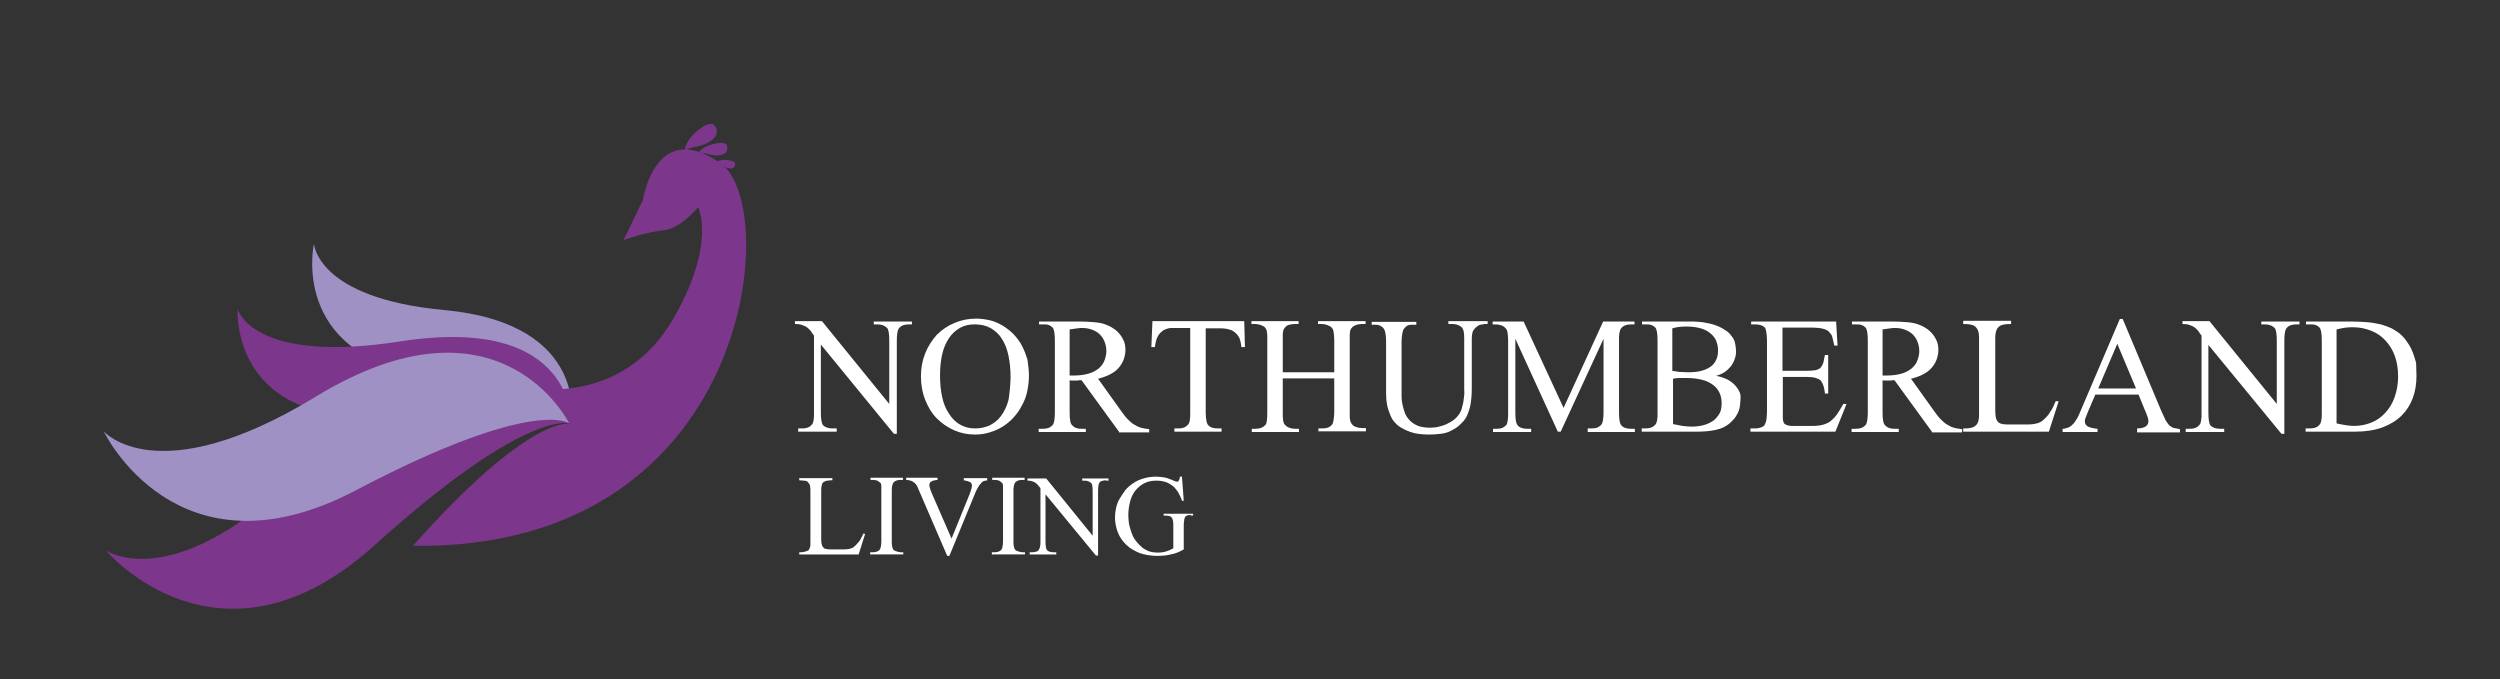 <svg xmlns="http://www.w3.org/2000/svg" xmlns:xlink="http://www.w3.org/1999/xlink" id="Layer_1" x="0px" y="0px" viewBox="0 0 694.4 188.6" style="enable-background:new 0 0 694.4 188.6;" xml:space="preserve"><rect x="0" y="0" width="694.4" height="188.6" fill="#333333" stroke="none"/><style type="text/css">	.st0{fill:#A091C5;}	.st1{fill:#7C378C;}	.st2{fill:#FFFFFF;}</style><g>	<path class="st0" d="M87.2,67.7c0,0-6.9,30.7,31.2,36.6s40.2,13.8,40.2,13.8s6-28.2-35.4-32C88,82.8,87.2,67.7,87.2,67.7z"></path>	<path class="st1" d="M66,85.8c0,0-2.3,33.9,43.3,29.4s49.5,3.1,49.5,3.1s1.7-31.1-47.4-23.5C69.8,101.3,66,85.8,66,85.8z"></path>	<path class="st1" d="M190.3,42c0,0-0.2-0.6,3.2-1.3c3.4-0.7,7.1-2.9,5-5.8C196.8,32.6,189.7,39,190.3,42z"></path>	<path class="st1" d="M194,42.6c0,0,0.1-0.5,2.6,0.2c2.5,0.7,5.8,0.6,5.4-2.2C201.8,38.5,194.7,40.4,194,42.6z"></path>	<path class="st1" d="M199,45.1c0,0,0.2-0.3,1.5,0.7c1.3,1,3.4,1.7,3.7-0.1C204.6,44.4,199.9,43.9,199,45.1z"></path>	<path class="st1" d="M200.2,45.4c-18.2-12.8-21.6,10.1-21.6,10.1l-5.4,11.2c0,0,5.8-2.2,11-2.7c5.2-0.6,9.7-6.5,9.7-6.5  c1,2.1,4,12.7-7.3,31.7c-11.3,19-29.7,18.6-30.5,18.9c-3.2,1-6.3,2.1-9.2,3.1c7.3,2.6,11.7,6.5,11.7,6.5s-10.9-3.2-43.9,33.9  C208.8,152.9,217.2,57.4,200.2,45.4z"></path>	<path class="st1" d="M29.4,152.9c0,0,31.6,37.4,74.7-1.5s54.7-33.7,54.7-33.7s-29.4-34-72.9,10.7C48.9,166.4,29.4,152.9,29.4,152.9  z"></path>	<path class="st0" d="M28.8,119.8c0,0,20.3,42.5,70,16.4s59.3-18.6,59.3-18.6s-19.1-38.8-70.6-7.3C43.6,137,28.8,119.8,28.8,119.8z"></path></g><g>	<path class="st2" d="M252.4,90.1c-0.6,0-1.2,0.1-1.7,0.3c-0.5,0.2-0.8,0.5-1.1,0.9c-0.3,0.5-0.5,1.6-0.5,3.3v25.9h-0.8L228,95.7  v18.8c0,1.9,0.2,3.1,0.6,3.6c0.6,0.6,1.5,0.9,2.7,0.9h1.1v0.9h-10.7v-0.9h1.1c0.7,0,1.2-0.1,1.7-0.3c0.5-0.2,0.8-0.5,1.1-0.9  c0.2-0.2,0.3-0.6,0.4-1.2c0.1-0.5,0.1-1.3,0.1-2.2V93.2c-0.2-0.2-0.3-0.4-0.6-0.8c-0.2-0.4-0.5-0.7-0.9-1.1s-0.9-0.7-1.5-0.9  c-0.6-0.3-1.3-0.4-2.3-0.4v-0.8h7.5l18.7,23V94.6c0-1.9-0.2-3.1-0.6-3.5c-0.6-0.6-1.4-1-2.7-1h-1v-0.8h10.6v0.8H252.4z"></path>	<path class="st2" d="M285.8,104.4c0,1.5-0.2,3-0.5,4.4c-0.3,1.4-0.8,2.7-1.5,3.9c-0.6,1.2-1.4,2.3-2.3,3.3c-0.9,1-1.9,1.8-3,2.5  c-1.1,0.7-2.3,1.2-3.6,1.6c-1.3,0.4-2.7,0.6-4.1,0.6c-2.1,0-4-0.4-5.8-1.2c-1.8-0.8-3.4-1.9-4.8-3.3c-1.4-1.4-2.4-3.1-3.2-5.1  c-0.8-2-1.2-4.2-1.2-6.6c0-2.3,0.4-4.4,1.2-6.4c0.8-2,1.9-3.6,3.2-5.1c1.4-1.4,3-2.5,4.9-3.3c1.9-0.8,3.9-1.2,6.1-1.2  c1.3,0,2.6,0.2,3.9,0.5s2.4,0.9,3.5,1.5c1.1,0.7,2.1,1.5,3,2.4c0.9,1,1.7,2,2.3,3.2s1.1,2.5,1.5,3.8  C285.6,101.4,285.8,102.9,285.8,104.4z M280.7,105c0-2.3-0.2-4.4-0.6-6.3c-0.4-1.8-1-3.4-1.9-4.7c-0.8-1.3-1.9-2.2-3.1-2.9  c-1.3-0.7-2.7-1-4.4-1c-1.5,0-2.9,0.3-4.1,1s-2.2,1.6-3,2.8c-0.8,1.2-1.5,2.7-1.9,4.5c-0.4,1.8-0.6,3.7-0.6,5.9  c0,2.2,0.2,4.2,0.6,6c0.4,1.8,1,3.3,1.9,4.6c0.8,1.3,1.8,2.3,3,3c1.2,0.7,2.6,1.1,4.2,1.1c1.5,0,2.8-0.3,4-0.8  c1.2-0.6,2.3-1.4,3.2-2.6s1.6-2.6,2.1-4.4C280.4,109.5,280.6,107.4,280.7,105z"></path>	<path class="st2" d="M310.8,119.9l-10.4-14.3c-0.4,0-0.8,0-1.1,0.1c-0.3,0-0.6,0-0.8,0c-0.2,0-0.4,0-0.7,0s-0.5,0-0.7-0.1v8.9  c0,2,0.2,3.2,0.7,3.6c0.6,0.7,1.4,1,2.6,1h1.2v0.9h-13.1v-0.9h1.2c1.3,0,2.2-0.4,2.8-1.2c0.3-0.5,0.5-1.6,0.5-3.4V94.6  c0-1.9-0.2-3.1-0.6-3.6c-0.3-0.3-0.7-0.6-1.1-0.7c-0.4-0.2-0.9-0.2-1.5-0.2h-1.2v-0.8h11.1c1.6,0,3.1,0.1,4.3,0.2s2.2,0.3,3,0.6  s1.5,0.6,2.2,1.1c0.7,0.4,1.3,1,1.8,1.6c0.5,0.6,0.9,1.3,1.2,2c0.3,0.8,0.4,1.6,0.4,2.4c0,1-0.2,1.8-0.5,2.7  c-0.3,0.8-0.8,1.6-1.4,2.3c-0.6,0.7-1.4,1.3-2.4,1.8s-2.1,0.9-3.3,1.2l6.3,8.8c0.7,1,1.3,1.8,1.9,2.4c0.6,0.6,1.2,1.2,1.8,1.5  c0.6,0.4,1.2,0.7,1.9,0.9c0.7,0.2,1.4,0.3,2.3,0.4v0.9H310.8z M307.3,97.5c0-1-0.2-1.8-0.5-2.6c-0.3-0.8-0.8-1.5-1.3-2  c-0.6-0.6-1.3-1-2.1-1.3c-0.8-0.3-1.7-0.5-2.7-0.5c-0.4,0-0.9,0-1.5,0.1c-0.6,0.1-1.3,0.2-2.1,0.3v12.8h1.3c1.5,0,2.8-0.2,3.9-0.5  c1.1-0.3,2-0.8,2.8-1.4c0.7-0.6,1.3-1.3,1.6-2.1C307.1,99.3,307.3,98.4,307.3,97.5z"></path>	<path class="st2" d="M344.8,96.4c-0.1-0.6-0.1-1-0.2-1.4c-0.1-0.4-0.2-0.7-0.3-1c-0.1-0.3-0.3-0.5-0.4-0.7  c-0.1-0.2-0.3-0.4-0.5-0.6c-0.5-0.5-1-0.9-1.7-1.1c-0.6-0.2-1.5-0.4-2.5-0.4h-4.3v23.4c0,1,0.1,1.7,0.2,2.3c0.1,0.6,0.3,1,0.5,1.2  c0.5,0.6,1.4,0.9,2.6,0.9h1.1v0.9h-13.1v-0.9h1.1c0.7,0,1.2-0.1,1.7-0.3c0.4-0.2,0.8-0.5,1.1-0.9c0.2-0.2,0.3-0.6,0.4-1.2  c0.1-0.5,0.1-1.3,0.1-2.2V91.1h-3.7c-0.6,0-1.1,0-1.6,0c-0.4,0-0.8,0.1-1.1,0.2c-0.3,0.1-0.6,0.2-0.8,0.3c-0.2,0.1-0.5,0.3-0.7,0.5  c-1.1,0.8-1.7,2.3-1.9,4.3h-1l0.3-7.2h25.5l0.2,7.2H344.8z"></path>	<path class="st2" d="M366.2,119.9v-0.9h1.1c1.3,0,2.2-0.4,2.7-1.1c0.2-0.2,0.3-0.6,0.4-1.2s0.2-1.3,0.2-2.3v-9.3h-14.3v9.3  c0,1,0,1.8,0.1,2.4c0.1,0.5,0.2,0.9,0.5,1.2c0.3,0.3,0.6,0.6,1.2,0.8c0.5,0.2,1.1,0.3,1.6,0.3h1.1v0.9h-13.1v-0.9h1.1  c1.2,0,2.1-0.4,2.7-1.1c0.4-0.5,0.5-1.6,0.5-3.5V94.6c0-0.5,0-1,0-1.4c0-0.4-0.1-0.7-0.1-1s-0.1-0.5-0.2-0.7s-0.2-0.4-0.3-0.5  c-0.1-0.1-0.3-0.3-0.5-0.4c-0.2-0.1-0.4-0.2-0.7-0.3c-0.2-0.1-0.5-0.2-0.8-0.2c-0.3-0.1-0.5-0.1-0.7-0.1h-1.1v-0.8h13.1v0.8h-1.1  c-0.5,0-1,0.1-1.5,0.2c-0.5,0.1-0.9,0.4-1.2,0.8c-0.1,0.1-0.2,0.3-0.3,0.4c-0.1,0.2-0.2,0.4-0.2,0.7c-0.1,0.3-0.1,0.6-0.1,1  c0,0.4,0,0.9,0,1.5v8.8h14.3v-8.8c0-1.1-0.1-1.9-0.2-2.5c-0.1-0.5-0.3-0.9-0.5-1.1c-0.3-0.3-0.7-0.5-1.2-0.7  c-0.5-0.2-1-0.3-1.5-0.3h-1.1v-0.8h13.2v0.8h-1.1c-0.5,0-0.9,0.1-1.4,0.2c-0.5,0.2-0.9,0.4-1.2,0.7c-0.2,0.2-0.3,0.4-0.4,0.5  c-0.1,0.2-0.2,0.4-0.2,0.6s-0.1,0.6-0.1,1c0,0.4,0,0.9,0,1.5v19.8c0,0.5,0,0.9,0,1.3c0,0.4,0,0.7,0.1,1c0,0.3,0.1,0.5,0.2,0.7  s0.2,0.4,0.3,0.5c0.3,0.4,0.7,0.7,1.2,0.8c0.5,0.2,1.1,0.3,1.6,0.3h1.1v0.9H366.2z"></path>	<path class="st2" d="M412.1,90.1c-0.6,0-1.2,0.1-1.6,0.4c-0.4,0.3-0.8,0.6-1.2,1.2c-0.2,0.2-0.3,0.6-0.4,1.1s-0.1,1.2-0.1,2.1v12.5  c0,1.1,0,2.1-0.1,3c-0.1,1-0.2,1.9-0.4,2.7c-0.2,0.8-0.5,1.6-0.8,2.3c-0.3,0.7-0.8,1.4-1.3,1.9c-0.6,0.6-1.1,1.1-1.7,1.5  c-0.6,0.4-1.3,0.8-2,1.1c-0.7,0.3-1.5,0.5-2.4,0.6s-1.9,0.2-3,0.2c-2.1,0-3.9-0.2-5.3-0.7c-1.4-0.5-2.6-1.1-3.5-1.8  c-0.9-0.8-1.6-1.6-2-2.6s-0.8-2-1-3c-0.2-1-0.3-2.1-0.3-3.1c0-1,0-1.9,0-2.7v-12c0-1-0.1-1.7-0.2-2.3c-0.1-0.6-0.3-1.1-0.6-1.4  c-0.2-0.3-0.6-0.5-1-0.7s-0.9-0.2-1.5-0.2h-0.7v-0.8h12.4v0.8h-1.2c-0.6,0-1.1,0.1-1.4,0.3c-0.3,0.2-0.6,0.5-0.9,0.9  c-0.2,0.3-0.3,0.7-0.4,1.3c-0.1,0.6-0.2,1.3-0.2,2.1V108c0,0.7,0,1.4,0,2.2s0.1,1.6,0.3,2.4c0.2,0.8,0.4,1.5,0.7,2.3  c0.3,0.7,0.8,1.4,1.4,2c0.6,0.6,1.3,1,2.2,1.4c0.9,0.3,2,0.5,3.3,0.5c0.9,0,1.8-0.1,2.5-0.3c0.8-0.2,1.5-0.4,2.1-0.7  s1.2-0.6,1.6-0.9c0.5-0.3,0.8-0.6,1.1-0.9c0.4-0.4,0.7-0.8,1-1.3c0.3-0.5,0.5-1,0.6-1.6c0.2-0.6,0.3-1.1,0.4-1.7  c0.1-0.6,0.1-1.1,0.2-1.7s0-1,0-1.5V94.6c0-1,0-1.7-0.1-2.3c-0.1-0.6-0.3-1-0.5-1.3c-0.6-0.6-1.5-1-2.6-1h-1.2v-0.8h10.9v0.8H412.1  z"></path>	<path class="st2" d="M441,119.9v-0.9h1.1c0.7,0,1.3-0.1,1.7-0.3c0.4-0.2,0.8-0.5,1.1-0.9c0.3-0.5,0.5-1.6,0.5-3.3V94.1l-11.9,25.8  h-0.8l-11.8-25.8v20.5c0,1.9,0.2,3.1,0.7,3.6c0.5,0.6,1.4,0.9,2.6,0.9h1.1v0.9h-10.6v-0.9h1.1c0.6,0,1.2-0.1,1.6-0.3  c0.4-0.2,0.8-0.5,1.1-0.9c0.1-0.2,0.2-0.6,0.3-1.2c0.1-0.5,0.1-1.3,0.1-2.2v-20c0-1-0.1-1.7-0.2-2.3c-0.1-0.6-0.4-1-0.8-1.3  c-0.3-0.3-0.7-0.5-1.2-0.6c-0.5-0.2-1.2-0.2-2.1-0.2v-0.8h8.6l11.1,24l11-24h8.7v0.8H453c-1.3,0-2.2,0.4-2.8,1.2  c-0.2,0.3-0.3,0.7-0.4,1.2c-0.1,0.5-0.1,1.3-0.1,2.1v20c0,1.9,0.2,3.1,0.7,3.6c0.5,0.6,1.4,0.9,2.6,0.9h1.1v0.9H441z"></path>	<path class="st2" d="M483.4,111.5c0,0.5-0.1,1.1-0.2,1.7c-0.1,0.6-0.3,1.1-0.6,1.7c-0.3,0.5-0.6,1.1-1,1.5s-0.8,0.9-1.3,1.3  c-0.5,0.4-1,0.7-1.6,1c-0.6,0.3-1.3,0.5-2.1,0.7s-1.7,0.3-2.7,0.4c-1,0.1-2.2,0.1-3.5,0.1h-14.4v-0.9h1.1c1.3,0,2.2-0.4,2.8-1.2  c0.2-0.3,0.3-0.7,0.4-1.2c0.1-0.6,0.1-1.3,0.1-2.1V94.6c0-1.9-0.2-3.1-0.6-3.6c-0.3-0.3-0.7-0.6-1.1-0.7c-0.4-0.2-0.9-0.2-1.5-0.2  h-1.1v-0.8h13.2c1.8,0,3.4,0.1,4.7,0.4c1.3,0.2,2.5,0.6,3.4,1s1.7,0.9,2.4,1.4c0.6,0.5,1.1,1.1,1.5,1.7s0.6,1.2,0.7,1.9  c0.1,0.6,0.2,1.3,0.2,1.9c0,0.7-0.1,1.5-0.4,2.2c-0.2,0.7-0.6,1.3-1,1.9c-0.5,0.6-1,1.1-1.7,1.6c-0.7,0.5-1.5,0.8-2.4,1.1  c1.2,0.2,2.2,0.6,3.1,1c0.9,0.5,1.6,1,2.2,1.7s1,1.3,1.3,2.1S483.4,110.7,483.4,111.5z M477.2,97.2c0-0.9-0.2-1.7-0.5-2.5  s-0.9-1.5-1.6-2.1c-0.7-0.6-1.6-1.1-2.7-1.4c-1.1-0.3-2.3-0.5-3.8-0.5c-0.8,0-1.5,0-2.2,0.1c-0.7,0.1-1.3,0.2-1.9,0.4V103  c0.6,0.1,1.2,0.2,1.9,0.3c0.7,0,1.5,0.1,2.4,0.1c1.5,0,2.8-0.1,3.8-0.4c1.1-0.3,1.9-0.7,2.6-1.2c0.7-0.5,1.2-1.2,1.5-1.9  C477.1,99.1,477.2,98.2,477.2,97.2z M478.2,111.9c0-1-0.2-2-0.6-2.8c-0.4-0.9-1-1.6-1.8-2.2c-0.8-0.6-1.8-1.1-3-1.4  c-1.2-0.3-2.6-0.5-4.1-0.5c-1,0-1.8,0-2.4,0s-1.2,0.1-1.6,0.2v12.6c0.9,0.2,1.8,0.3,2.6,0.5c0.9,0.1,1.7,0.2,2.6,0.2  c1.4,0,2.6-0.2,3.6-0.5c1-0.3,1.9-0.8,2.6-1.3c0.7-0.6,1.2-1.3,1.6-2S478.2,112.8,478.2,111.9z"></path>	<path class="st2" d="M509.8,119.9h-23.6v-0.9h1.1c0.1,0,0.3,0,0.5,0c0.2,0,0.4-0.1,0.7-0.1c0.2-0.1,0.5-0.1,0.7-0.2  c0.2-0.1,0.4-0.2,0.6-0.3c0.2-0.1,0.3-0.3,0.4-0.5s0.2-0.4,0.3-0.7c0.1-0.3,0.1-0.6,0.2-1.1c0-0.4,0.1-1,0.1-1.7V94.6  c0-1-0.1-1.8-0.2-2.4s-0.2-1-0.4-1.2c-0.5-0.6-1.5-0.9-2.7-0.9h-1.1v-0.8h23.6l0.4,6.7h-0.9c-0.1-0.4-0.2-0.9-0.3-1.3  s-0.2-0.8-0.3-1.2s-0.3-0.7-0.6-1c-0.2-0.3-0.5-0.6-0.9-0.8c-0.4-0.2-0.9-0.4-1.5-0.5c-0.6-0.1-1.4-0.2-2.3-0.2h-8.5V103h6.8  c1,0,1.9-0.1,2.5-0.2c0.6-0.2,1.1-0.4,1.4-0.8c0.3-0.4,0.5-0.8,0.7-1.4c0.1-0.6,0.2-1.2,0.4-2h0.9v10.7h-0.9  c-0.1-0.8-0.2-1.5-0.4-2.1s-0.4-1-0.7-1.4c-0.3-0.4-0.8-0.6-1.4-0.8c-0.6-0.2-1.4-0.3-2.4-0.3h-6.8v11.5c0,0.4,0.1,0.8,0.2,1.1  c0.1,0.3,0.4,0.6,0.8,0.7c0.4,0.2,0.9,0.3,1.6,0.3h5.2c0.8,0,1.6,0,2.2-0.1c0.6-0.1,1.2-0.2,1.7-0.4c0.5-0.2,1-0.4,1.4-0.7  c0.4-0.3,0.8-0.7,1.2-1.1c0.4-0.4,0.8-1,1.2-1.6c0.4-0.6,0.8-1.4,1.3-2.2h0.9L509.8,119.9z"></path>	<path class="st2" d="M536.6,119.9l-10.4-14.3c-0.4,0-0.8,0-1.1,0.1c-0.3,0-0.6,0-0.8,0c-0.2,0-0.4,0-0.7,0s-0.5,0-0.7-0.1v8.9  c0,2,0.2,3.2,0.7,3.6c0.6,0.7,1.4,1,2.6,1h1.2v0.9h-13.1v-0.9h1.2c1.3,0,2.2-0.4,2.8-1.2c0.3-0.5,0.5-1.6,0.5-3.4V94.6  c0-1.9-0.2-3.1-0.6-3.6c-0.3-0.3-0.7-0.6-1.1-0.7c-0.4-0.2-0.9-0.2-1.5-0.2h-1.2v-0.8h11.1c1.6,0,3.1,0.1,4.3,0.2  c1.2,0.1,2.2,0.3,3,0.6s1.5,0.6,2.2,1.1c0.7,0.4,1.3,1,1.8,1.6s0.9,1.3,1.2,2c0.3,0.8,0.4,1.6,0.4,2.4c0,1-0.2,1.8-0.5,2.7  c-0.3,0.8-0.8,1.6-1.4,2.3c-0.6,0.7-1.4,1.3-2.4,1.8c-0.9,0.5-2.1,0.9-3.3,1.2l6.3,8.8c0.7,1,1.3,1.8,1.9,2.4  c0.6,0.6,1.2,1.2,1.8,1.5c0.6,0.4,1.2,0.7,1.9,0.9c0.7,0.2,1.4,0.3,2.3,0.4v0.9H536.6z M533.1,97.5c0-1-0.2-1.8-0.5-2.6  c-0.3-0.8-0.8-1.5-1.3-2s-1.3-1-2.1-1.3c-0.8-0.3-1.7-0.5-2.7-0.5c-0.4,0-0.9,0-1.5,0.1c-0.6,0.1-1.3,0.2-2.1,0.3v12.8h1.3  c1.5,0,2.8-0.2,3.9-0.5c1.1-0.3,2-0.8,2.8-1.4c0.7-0.6,1.3-1.3,1.6-2.1C532.9,99.3,533.1,98.4,533.1,97.5z"></path>	<path class="st2" d="M569.1,119.9h-23.8v-0.9c0.7,0,1.3,0,1.8-0.1c0.6-0.1,1-0.2,1.4-0.5s0.7-0.6,0.9-1.1c0.2-0.5,0.3-1.2,0.3-2.1  V93.9c0-0.9-0.1-1.6-0.3-2.1c-0.2-0.5-0.5-0.9-0.9-1.2s-0.9-0.4-1.4-0.5c-0.6-0.1-1.2-0.1-1.8-0.1v-0.9h13.3v0.9  c-0.7,0-1.3,0-1.8,0.1c-0.6,0.1-1,0.2-1.4,0.5c-0.4,0.3-0.7,0.6-0.9,1.2s-0.3,1.2-0.3,2.1v20.2c0,0.9,0.1,1.6,0.2,2.1  c0.2,0.5,0.4,0.9,0.7,1.1c0.3,0.3,0.7,0.4,1.2,0.5c0.5,0.1,1.1,0.1,1.7,0.1h3.1c0.9,0,1.7,0,2.4,0c0.7,0,1.3-0.1,1.8-0.2  c0.5-0.1,0.9-0.2,1.3-0.4c0.4-0.2,0.7-0.4,1-0.7c0.4-0.3,0.7-0.7,1-1c0.3-0.3,0.6-0.7,0.8-1.1c0.3-0.4,0.5-0.8,0.8-1.3  c0.2-0.5,0.5-1.1,0.8-1.8l0.8,0.1L569.1,119.9z"></path>	<path class="st2" d="M593.6,119.9v-0.9c1.1,0,1.8-0.2,2.3-0.5c0.5-0.3,0.7-0.7,0.8-1.1c0.1-0.5,0-1-0.2-1.6  c-0.2-0.6-0.4-1.2-0.7-1.8l-1.8-4.4H582l-2.1,4.9c-0.3,0.7-0.5,1.3-0.7,1.8c-0.2,0.5-0.1,1,0,1.4c0.2,0.4,0.5,0.7,1,0.9  c0.5,0.2,1.3,0.4,2.4,0.5v0.9h-9.7v-0.9c0.6,0,1.2-0.2,1.7-0.4c0.5-0.2,0.9-0.6,1.3-1c0.4-0.4,0.7-1,1.1-1.6c0.3-0.6,0.7-1.4,1-2.2  l10.8-25.3h0.8l10.7,25.5c0.5,1.1,0.9,1.9,1.2,2.6c0.4,0.6,0.7,1.1,1.1,1.5c0.4,0.3,0.8,0.6,1.3,0.7c0.5,0.1,1,0.2,1.6,0.3v0.9  H593.6z M588.1,95.5l-5.3,12.4h10.5L588.1,95.5z"></path>	<path class="st2" d="M637.8,90.1c-0.6,0-1.2,0.1-1.7,0.3c-0.5,0.2-0.8,0.5-1.1,0.9c-0.3,0.5-0.5,1.6-0.5,3.3v25.9h-0.8l-20.3-24.7  v18.8c0,1.9,0.2,3.1,0.6,3.6c0.6,0.6,1.5,0.9,2.7,0.9h1.1v0.9h-10.7v-0.9h1.1c0.7,0,1.2-0.1,1.7-0.3c0.5-0.2,0.8-0.5,1.1-0.9  c0.2-0.2,0.3-0.6,0.4-1.2c0.1-0.5,0.1-1.3,0.1-2.2V93.2c-0.2-0.2-0.3-0.4-0.6-0.8c-0.2-0.4-0.5-0.7-0.9-1.1s-0.9-0.7-1.5-0.9  c-0.6-0.3-1.3-0.4-2.3-0.4v-0.8h7.5l18.7,23V94.6c0-1.9-0.2-3.1-0.6-3.5c-0.6-0.6-1.4-1-2.7-1h-1v-0.8h10.6v0.8H637.8z"></path>	<path class="st2" d="M671.2,104.4c0,2.2-0.3,4.2-1,6.1s-1.7,3.5-3.1,4.9c-1.4,1.4-3.2,2.5-5.3,3.3c-2.2,0.8-4.7,1.2-7.7,1.2h-13.7  v-0.9h1.2c0.6,0,1.2-0.1,1.7-0.3c0.5-0.2,0.8-0.5,1.1-0.9c0.2-0.3,0.3-0.7,0.4-1.2c0.1-0.6,0.1-1.3,0.1-2.1V94.6  c0-1.9-0.2-3.1-0.6-3.6c-0.3-0.3-0.7-0.6-1.1-0.7c-0.4-0.2-0.9-0.2-1.5-0.2h-1.2v-0.8h12.5c1.7,0,3.2,0.1,4.6,0.2s2.6,0.4,3.7,0.6  c1.1,0.3,2.1,0.7,3,1.1c0.9,0.5,1.7,1,2.4,1.6c0.7,0.6,1.4,1.4,1.9,2.2c0.6,0.8,1.1,1.7,1.5,2.7c0.4,1,0.7,2,1,3.1  C671.1,102,671.2,103.2,671.2,104.4z M666.1,104.6c0-2.1-0.3-4-0.9-5.7c-0.6-1.7-1.5-3.1-2.6-4.3c-1.1-1.2-2.4-2.1-3.9-2.7  s-3.2-1-5-1c-0.7,0-1.4,0-2.2,0.1s-1.6,0.3-2.5,0.5v26.1c1,0.2,1.8,0.4,2.6,0.5c0.8,0.1,1.5,0.2,2.2,0.2c1.7,0,3.3-0.3,4.8-0.9  c1.5-0.6,2.8-1.5,3.9-2.7c1.1-1.2,2-2.6,2.6-4.3S666.1,106.8,666.1,104.6z"></path></g><g>	<path class="st2" d="M238.5,154H222v-0.6c0.5,0,0.9,0,1.3-0.1c0.4-0.1,0.7-0.2,1-0.3s0.5-0.4,0.6-0.8c0.2-0.3,0.2-0.8,0.2-1.4V136  c0-0.6-0.1-1.1-0.2-1.4c-0.2-0.3-0.4-0.6-0.6-0.8s-0.6-0.3-1-0.3c-0.4,0-0.8-0.1-1.3-0.1v-0.6h9.2v0.6c-0.5,0-0.9,0-1.3,0.1  c-0.4,0-0.7,0.2-1,0.3c-0.3,0.2-0.5,0.4-0.6,0.8s-0.2,0.8-0.2,1.4V150c0,0.6,0.1,1.1,0.2,1.4c0.1,0.3,0.3,0.6,0.5,0.8  c0.2,0.2,0.5,0.3,0.8,0.3c0.3,0.1,0.7,0.1,1.2,0.1h2.1c0.6,0,1.2,0,1.7,0c0.5,0,0.9-0.1,1.2-0.1c0.3-0.1,0.6-0.2,0.9-0.3  c0.3-0.1,0.5-0.3,0.7-0.5c0.3-0.2,0.5-0.5,0.7-0.7s0.4-0.5,0.6-0.7c0.2-0.3,0.4-0.6,0.5-0.9c0.2-0.3,0.4-0.7,0.6-1.2l0.5,0.1  L238.5,154z"></path>	<path class="st2" d="M241.7,154v-0.6h0.8c0.4,0,0.8-0.1,1.1-0.2c0.3-0.1,0.6-0.3,0.8-0.6c0.2-0.3,0.4-1.1,0.4-2.4v-13.7  c0-0.4,0-0.7,0-0.9c0-0.3,0-0.5,0-0.7c0-0.2-0.1-0.3-0.1-0.5s-0.1-0.2-0.2-0.3c-0.2-0.2-0.5-0.4-0.8-0.6c-0.4-0.1-0.7-0.2-1.1-0.2  h-0.8v-0.6h9v0.6H250c-0.8,0-1.5,0.3-1.9,0.8c-0.1,0.2-0.2,0.5-0.3,0.9s-0.1,0.9-0.1,1.5v13.7c0,0.7,0,1.2,0.1,1.6  c0.1,0.4,0.2,0.7,0.3,0.8c0.1,0.1,0.1,0.2,0.3,0.3s0.3,0.2,0.5,0.2c0.2,0.1,0.4,0.1,0.6,0.2c0.2,0,0.4,0.1,0.6,0.1h0.8v0.6H241.7z"></path>	<path class="st2" d="M274.3,133.4c-0.4,0.1-0.7,0.1-1,0.2c-0.3,0.1-0.5,0.3-0.7,0.5c-0.5,0.5-1,1.3-1.5,2.3l-7.4,18h-0.6l-7.9-18.3  c-0.2-0.5-0.3-0.8-0.5-1.1c-0.1-0.3-0.3-0.5-0.4-0.6s-0.2-0.2-0.3-0.3c-0.1-0.1-0.2-0.1-0.3-0.2c-0.2-0.2-0.5-0.3-0.8-0.4  c-0.3-0.1-0.7-0.2-1.2-0.2v-0.6h8.7v0.6c-0.6,0.1-1.1,0.1-1.4,0.3c-0.3,0.1-0.6,0.3-0.7,0.5c-0.2,0.3-0.2,0.7-0.1,1.1  c0.1,0.5,0.3,1.1,0.7,2l5.4,12.4l5-12.3c0.3-0.8,0.5-1.4,0.6-1.9c0.1-0.5,0.1-0.9-0.1-1.1c-0.1-0.1-0.1-0.2-0.2-0.3  c-0.1-0.1-0.2-0.2-0.4-0.2s-0.3-0.2-0.6-0.2c-0.2-0.1-0.6-0.1-0.9-0.2v-0.6h6.5V133.4z"></path>	<path class="st2" d="M275.5,154v-0.6h0.8c0.4,0,0.8-0.1,1.1-0.2c0.3-0.1,0.6-0.3,0.8-0.6c0.2-0.3,0.4-1.1,0.4-2.4v-13.7  c0-0.4,0-0.7,0-0.9c0-0.3,0-0.5,0-0.7c0-0.2-0.1-0.3-0.1-0.5s-0.1-0.2-0.2-0.3c-0.2-0.2-0.5-0.4-0.8-0.6c-0.4-0.1-0.7-0.2-1.1-0.2  h-0.8v-0.6h9v0.6h-0.8c-0.8,0-1.5,0.3-1.9,0.8c-0.1,0.2-0.2,0.5-0.3,0.9c-0.1,0.4-0.1,0.9-0.1,1.5v13.7c0,0.7,0,1.2,0.1,1.6  c0.1,0.4,0.2,0.7,0.3,0.8c0.1,0.1,0.1,0.2,0.3,0.3c0.1,0.1,0.3,0.2,0.5,0.2c0.2,0.1,0.4,0.1,0.6,0.2c0.2,0,0.4,0.1,0.6,0.1h0.8v0.6  H275.5z"></path>	<path class="st2" d="M307.2,133.4c-0.4,0-0.8,0.1-1.2,0.2c-0.3,0.1-0.6,0.3-0.7,0.6c-0.2,0.4-0.3,1.1-0.3,2.3v17.8h-0.6l-14-17v13  c0,1.3,0.1,2.1,0.4,2.5c0.4,0.4,1,0.6,1.9,0.6h0.7v0.6H286v-0.6h0.7c0.5,0,0.9-0.1,1.2-0.2c0.3-0.1,0.6-0.3,0.7-0.6  c0.1-0.2,0.2-0.4,0.3-0.8s0.1-0.9,0.1-1.5v-14.7c-0.1-0.1-0.2-0.3-0.4-0.5c-0.2-0.2-0.4-0.5-0.6-0.7c-0.3-0.2-0.6-0.5-1-0.6  c-0.4-0.2-0.9-0.3-1.6-0.3v-0.6h5.2l12.9,15.9v-12.2c0-1.3-0.1-2.2-0.4-2.4c-0.4-0.4-1-0.7-1.8-0.7h-0.7v-0.6h7.3v0.6H307.2z"></path>	<path class="st2" d="M330.7,143c-0.4,0-0.8,0.1-1,0.2c-0.3,0.1-0.5,0.3-0.6,0.6c-0.1,0.2-0.2,0.5-0.2,0.9c-0.1,0.4-0.1,0.9-0.1,1.4  v6.5c-1.2,0.7-2.4,1.2-3.6,1.4c-1.2,0.3-2.5,0.4-3.8,0.4c-1.8,0-3.5-0.3-4.9-0.8c-1.4-0.6-2.7-1.3-3.7-2.3c-1-1-1.8-2.1-2.3-3.4  c-0.5-1.3-0.8-2.7-0.8-4.2c0-0.9,0.1-1.7,0.3-2.6c0.2-0.9,0.5-1.8,1-2.6s1-1.6,1.6-2.4c0.6-0.7,1.4-1.4,2.2-1.9  c0.8-0.6,1.8-1,2.8-1.3c1-0.3,2.2-0.5,3.4-0.5c0.9,0,1.7,0.1,2.3,0.2c0.7,0.1,1.2,0.3,1.7,0.5c0.5,0.2,0.9,0.3,1.2,0.5  c0.3,0.1,0.6,0.2,0.8,0.2c0.1,0,0.1,0,0.2-0.1c0.1,0,0.2-0.1,0.2-0.2c0.1-0.1,0.1-0.2,0.2-0.4c0.1-0.2,0.1-0.4,0.1-0.7h0.6l0.5,6.7  h-0.5c-0.3-1-0.8-1.9-1.2-2.6c-0.5-0.7-1-1.3-1.6-1.7s-1.2-0.8-2-1c-0.7-0.2-1.4-0.3-2.2-0.3c-1.3,0-2.4,0.2-3.4,0.7  s-1.8,1.2-2.5,2c-0.7,0.9-1.2,1.9-1.5,3.1c-0.3,1.2-0.5,2.4-0.5,3.8c0,1,0.1,2,0.3,2.9c0.2,0.9,0.5,1.7,0.8,2.5  c0.3,0.8,0.8,1.5,1.3,2.1c0.5,0.6,1,1.1,1.6,1.6c0.6,0.4,1.3,0.8,2,1c0.7,0.2,1.5,0.3,2.2,0.3c0.7,0,1.5-0.1,2.2-0.3  c0.7-0.2,1.4-0.5,2.1-0.9v-6.1c0-0.7,0-1.2-0.1-1.6c-0.1-0.4-0.2-0.7-0.4-0.9c-0.2-0.2-0.5-0.4-0.8-0.4c-0.4-0.1-0.8-0.1-1.4-0.1  v-0.5h8.2v0.5H330.7z"></path></g></svg>